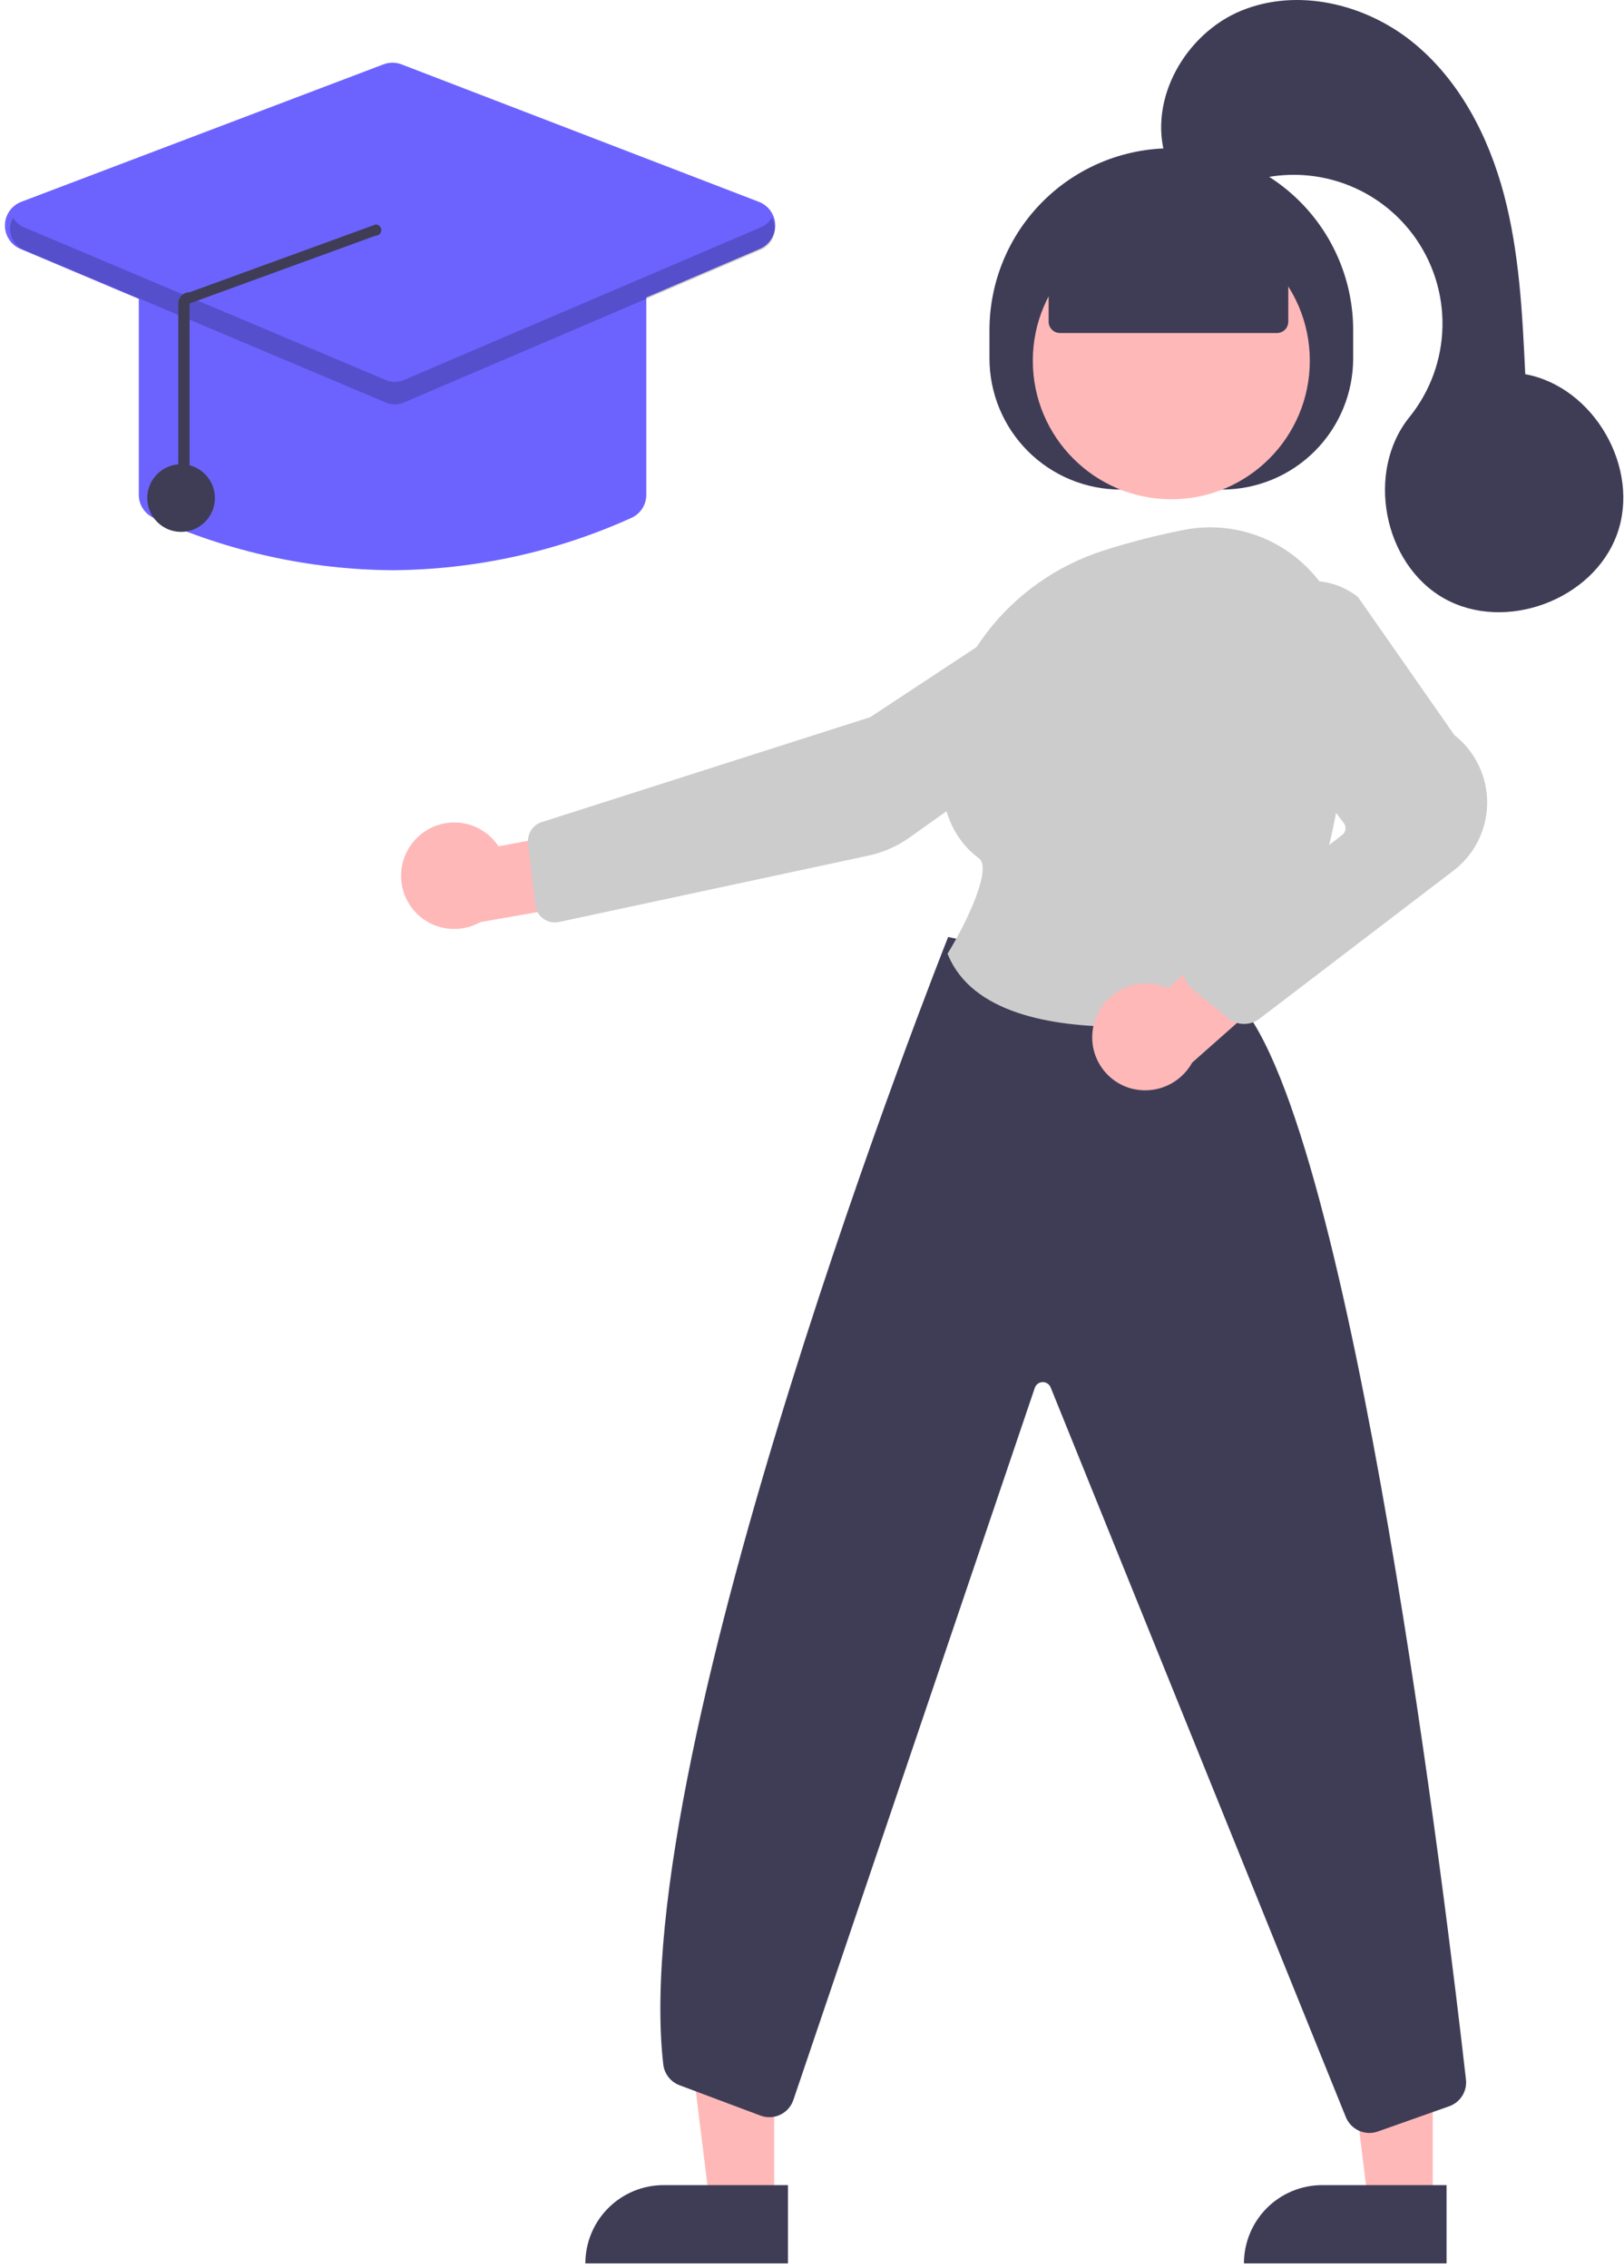 <?xml version="1.0" encoding="UTF-8"?> <svg xmlns="http://www.w3.org/2000/svg" width="288" height="402" viewBox="0 0 288 402" fill="none"> <path d="M254.081 390.622L242.649 390.621L237.212 346.525L254.085 346.527L254.081 390.622Z" fill="#FFB8B8"></path> <path d="M234.483 387.354H256.53V401.236H220.601C220.601 399.413 220.96 397.608 221.657 395.924C222.355 394.24 223.377 392.709 224.666 391.42C225.956 390.131 227.486 389.109 229.17 388.411C230.854 387.714 232.66 387.354 234.483 387.354V387.354Z" fill="#3F3D56"></path> <path d="M137.286 390.622L125.854 390.621L120.417 346.525L137.29 346.527L137.286 390.622Z" fill="#FFB8B8"></path> <path d="M117.688 387.354H139.736V401.236H103.806C103.806 399.413 104.165 397.608 104.863 395.924C105.56 394.24 106.583 392.709 107.872 391.42C109.161 390.131 110.691 389.109 112.376 388.411C114.06 387.714 115.865 387.354 117.688 387.354V387.354Z" fill="#3F3D56"></path> <path d="M175.471 63.533V58.533C175.471 49.98 178.868 41.777 184.917 35.729C190.965 29.681 199.167 26.283 207.721 26.283H207.721C216.274 26.283 224.477 29.681 230.525 35.729C236.573 41.777 239.971 49.98 239.971 58.533V63.533C239.971 69.699 237.521 75.613 233.161 79.973C228.801 84.334 222.887 86.783 216.721 86.783H198.721C195.668 86.783 192.644 86.182 189.823 85.013C187.003 83.845 184.439 82.132 182.28 79.973C180.122 77.814 178.409 75.251 177.241 72.43C176.072 69.61 175.471 66.586 175.471 63.533V63.533Z" fill="#3F3D56"></path> <path d="M207.721 88.504C221.285 88.504 232.282 77.507 232.282 63.943C232.282 50.378 221.285 39.382 207.721 39.382C194.156 39.382 183.16 50.378 183.16 63.943C183.16 77.507 194.156 88.504 207.721 88.504Z" fill="#FFB8B8"></path> <path d="M74.125 148.356C75.121 147.414 76.312 146.703 77.614 146.272C78.915 145.841 80.295 145.7 81.656 145.86C83.018 146.02 84.328 146.477 85.494 147.198C86.66 147.919 87.653 148.886 88.405 150.033L109.459 146.05L115 158.255L85.188 163.462C83.178 164.596 80.822 164.954 78.566 164.468C76.31 163.982 74.311 162.685 72.947 160.823C71.583 158.961 70.95 156.663 71.167 154.365C71.384 152.068 72.436 149.929 74.125 148.356V148.356Z" fill="#FFB8B8"></path> <path d="M188.572 103.971L188.848 104.388L154.322 127.133L96.064 145.736C95.291 145.984 94.629 146.492 94.189 147.174C93.749 147.856 93.559 148.668 93.652 149.474L94.922 160.421C94.979 160.905 95.136 161.373 95.383 161.793C95.631 162.213 95.964 162.577 96.36 162.861C96.756 163.146 97.208 163.344 97.685 163.443C98.163 163.543 98.656 163.542 99.133 163.439L153.962 151.687C156.616 151.121 159.125 150.017 161.334 148.441L200.122 120.844C201.528 119.838 202.65 118.486 203.379 116.918C204.107 115.35 204.418 113.62 204.28 111.897C204.138 110.171 203.549 108.512 202.571 107.083C201.593 105.654 200.26 104.504 198.703 103.746C197.146 102.989 195.418 102.65 193.69 102.762C191.962 102.875 190.293 103.435 188.848 104.388L188.572 103.971Z" fill="#CCCCCC"></path> <path d="M242.853 378.109C241.976 378.109 241.117 377.853 240.382 377.374C239.647 376.894 239.068 376.211 238.715 375.407L186.305 245.906C186.183 245.626 185.978 245.389 185.717 245.228C185.456 245.068 185.152 244.991 184.846 245.008C184.54 245.025 184.247 245.136 184.006 245.325C183.764 245.514 183.587 245.772 183.497 246.065L140.739 372.138C140.558 372.725 140.259 373.269 139.861 373.736C139.463 374.203 138.973 374.583 138.422 374.854C137.871 375.125 137.271 375.28 136.658 375.31C136.045 375.341 135.432 375.245 134.857 375.03L120.519 369.653C119.74 369.363 119.058 368.864 118.546 368.21C118.035 367.556 117.715 366.773 117.622 365.948C111.171 309.756 167.422 167.918 167.991 166.492L168.148 166.097L219.425 177.44L219.532 177.556C239.99 199.874 256.805 340.638 259.969 368.63C260.087 369.641 259.857 370.662 259.316 371.525C258.776 372.388 257.958 373.041 256.998 373.377L244.341 377.853C243.863 378.022 243.36 378.109 242.853 378.109Z" fill="#3F3D56"></path> <path d="M198.673 182.006C186.249 182.006 172.398 179.529 168.135 169.305L168.037 169.07L168.169 168.852C171.534 163.331 175.982 153.912 173.592 152.144C168.882 148.662 166.597 142.934 166.8 135.118C167.24 118.153 178.8 103.09 195.566 97.636H195.566C200.246 96.138 205.008 94.912 209.829 93.964C213.344 93.254 216.972 93.332 220.453 94.192C223.934 95.052 227.181 96.672 229.962 98.935C232.777 101.214 235.053 104.088 236.626 107.351C238.198 110.613 239.029 114.184 239.058 117.806C239.233 135.937 236.442 161.189 222.145 178.526C221.475 179.331 220.543 179.873 219.512 180.057C212.634 181.302 205.662 181.953 198.673 182.006Z" fill="#CCCCCC"></path> <path d="M194.051 181.327C194.727 178.901 196.333 176.841 198.52 175.593C200.707 174.345 203.298 174.011 205.73 174.663C206.226 174.801 206.71 174.981 207.178 175.199L223.164 160.65L234.282 168.14L211.42 188.371C210.388 190.232 208.763 191.695 206.804 192.526C204.844 193.357 202.663 193.509 200.607 192.958C199.41 192.63 198.289 192.068 197.31 191.305C196.331 190.541 195.513 189.591 194.903 188.51C194.294 187.428 193.905 186.236 193.758 185.004C193.612 183.771 193.712 182.521 194.051 181.327V181.327Z" fill="#FFB8B8"></path> <path d="M220.632 181.511C219.595 181.512 218.589 181.153 217.786 180.496L211.482 175.345C210.956 174.915 210.535 174.372 210.249 173.757C209.963 173.141 209.82 172.469 209.83 171.791C209.841 171.112 210.004 170.444 210.309 169.838C210.614 169.232 211.053 168.702 211.591 168.289L238.033 148.01C238.346 147.768 238.552 147.413 238.605 147.02C238.658 146.628 238.554 146.231 238.316 145.915L221.996 124.339C220.1 121.84 219.149 118.752 219.311 115.619C219.474 112.487 220.739 109.513 222.883 107.224V107.224C225.142 104.785 228.235 103.284 231.548 103.019C234.862 102.754 238.154 103.745 240.771 105.794L240.874 105.903L257.916 130.305C259.759 131.75 261.243 133.601 262.252 135.714C263.261 137.828 263.768 140.146 263.733 142.487C263.698 144.829 263.123 147.13 262.051 149.212C260.98 151.295 259.441 153.101 257.556 154.49L223.311 180.629C222.535 181.202 221.596 181.511 220.632 181.511Z" fill="#CCCCCC"></path> <path d="M185.965 57.033V44.847L207.721 35.347L228.465 44.847V57.033C228.465 57.563 228.255 58.072 227.88 58.447C227.504 58.822 226.996 59.033 226.465 59.033H187.965C187.435 59.033 186.926 58.822 186.551 58.447C186.176 58.072 185.965 57.563 185.965 57.033Z" fill="#3F3D56"></path> <path d="M206.722 27.9C203.523 17.661 210.241 5.927 220.173 1.875C230.104 -2.178 241.986 0.655 250.367 7.351C258.747 14.046 263.946 24.075 266.701 34.442C269.456 44.808 269.979 55.618 270.488 66.333C282.69 68.574 290.99 83.047 286.763 94.711C282.536 106.375 266.891 112.17 256.086 106.074C245.28 99.977 242.151 83.589 249.949 73.94C253.639 69.374 255.7 63.708 255.806 57.839C255.912 51.969 254.057 46.232 250.535 41.536C247.012 36.84 242.023 33.453 236.359 31.913C230.694 30.372 224.677 30.765 219.261 33.03C213.248 35.545 205.702 29.011 206.722 27.9Z" fill="#3F3D56"></path> <path d="M69.614 101.083C55.005 100.987 40.578 97.827 27.266 91.808C26.474 91.455 25.801 90.879 25.33 90.15C24.859 89.421 24.611 88.572 24.614 87.704V51.286C24.616 50.093 25.09 48.949 25.934 48.105C26.777 47.262 27.921 46.787 29.114 46.786H110.114C111.307 46.787 112.451 47.262 113.295 48.105C114.138 48.949 114.613 50.093 114.614 51.286V87.704C114.618 88.572 114.369 89.421 113.898 90.15C113.427 90.879 112.755 91.455 111.962 91.808C98.65 97.827 84.224 100.987 69.614 101.083V101.083Z" fill="#6C63FF"></path> <path d="M69.603 71.58C69.002 71.58 68.408 71.461 67.854 71.228L3.622 44.129C2.794 43.779 2.089 43.19 1.599 42.436C1.109 41.682 0.856 40.799 0.872 39.9C0.889 39.002 1.174 38.128 1.692 37.393C2.209 36.658 2.935 36.094 3.775 35.776L68.008 11.408C69.043 11.014 70.187 11.016 71.219 11.415L134.592 35.782C135.427 36.104 136.148 36.667 136.662 37.401C137.176 38.134 137.459 39.004 137.476 39.9C137.492 40.795 137.241 41.675 136.755 42.427C136.269 43.179 135.569 43.768 134.746 44.12L71.373 71.219C70.813 71.458 70.211 71.58 69.603 71.58V71.58Z" fill="#6C63FF"></path> <path d="M32.114 94.286C35.428 94.286 38.114 91.6 38.114 88.286C38.114 84.972 35.428 82.286 32.114 82.286C28.8 82.286 26.114 84.972 26.114 88.286C26.114 91.6 28.8 94.286 32.114 94.286Z" fill="#3F3D56"></path> <path opacity="0.2" d="M134.965 40.274L71.592 67.373C71.098 67.584 70.566 67.694 70.029 67.695C69.491 67.696 68.959 67.589 68.464 67.381L4.232 40.282C3.426 39.95 2.753 39.358 2.32 38.601C2.036 39.092 1.861 39.638 1.805 40.202C1.749 40.766 1.813 41.336 1.994 41.873C2.175 42.41 2.468 42.903 2.854 43.318C3.24 43.733 3.71 44.062 4.232 44.282L68.464 71.381C68.959 71.589 69.491 71.696 70.029 71.695C70.566 71.694 71.098 71.584 71.592 71.373L134.965 44.274C135.485 44.052 135.952 43.722 136.335 43.307C136.718 42.892 137.009 42.399 137.188 41.863C137.367 41.327 137.43 40.759 137.373 40.197C137.317 39.634 137.142 39.09 136.859 38.601C136.429 39.352 135.763 39.94 134.965 40.274V40.274Z" fill="black"></path> <path d="M32.618 88.262C32.883 88.262 33.138 88.157 33.325 87.97C33.513 87.782 33.618 87.528 33.618 87.262V53.801L66.599 41.786C66.865 41.79 67.121 41.688 67.311 41.504C67.501 41.319 67.61 41.066 67.614 40.801C67.618 40.536 67.517 40.28 67.332 40.089C67.147 39.899 66.894 39.79 66.629 39.786L33.648 51.801C33.383 51.795 33.119 51.843 32.872 51.942C32.626 52.041 32.402 52.188 32.215 52.376C32.025 52.562 31.875 52.783 31.772 53.028C31.67 53.273 31.617 53.536 31.618 53.801V87.262C31.618 87.528 31.724 87.782 31.911 87.969C32.099 88.157 32.353 88.262 32.618 88.262V88.262Z" fill="#3F3D56"></path> </svg> 